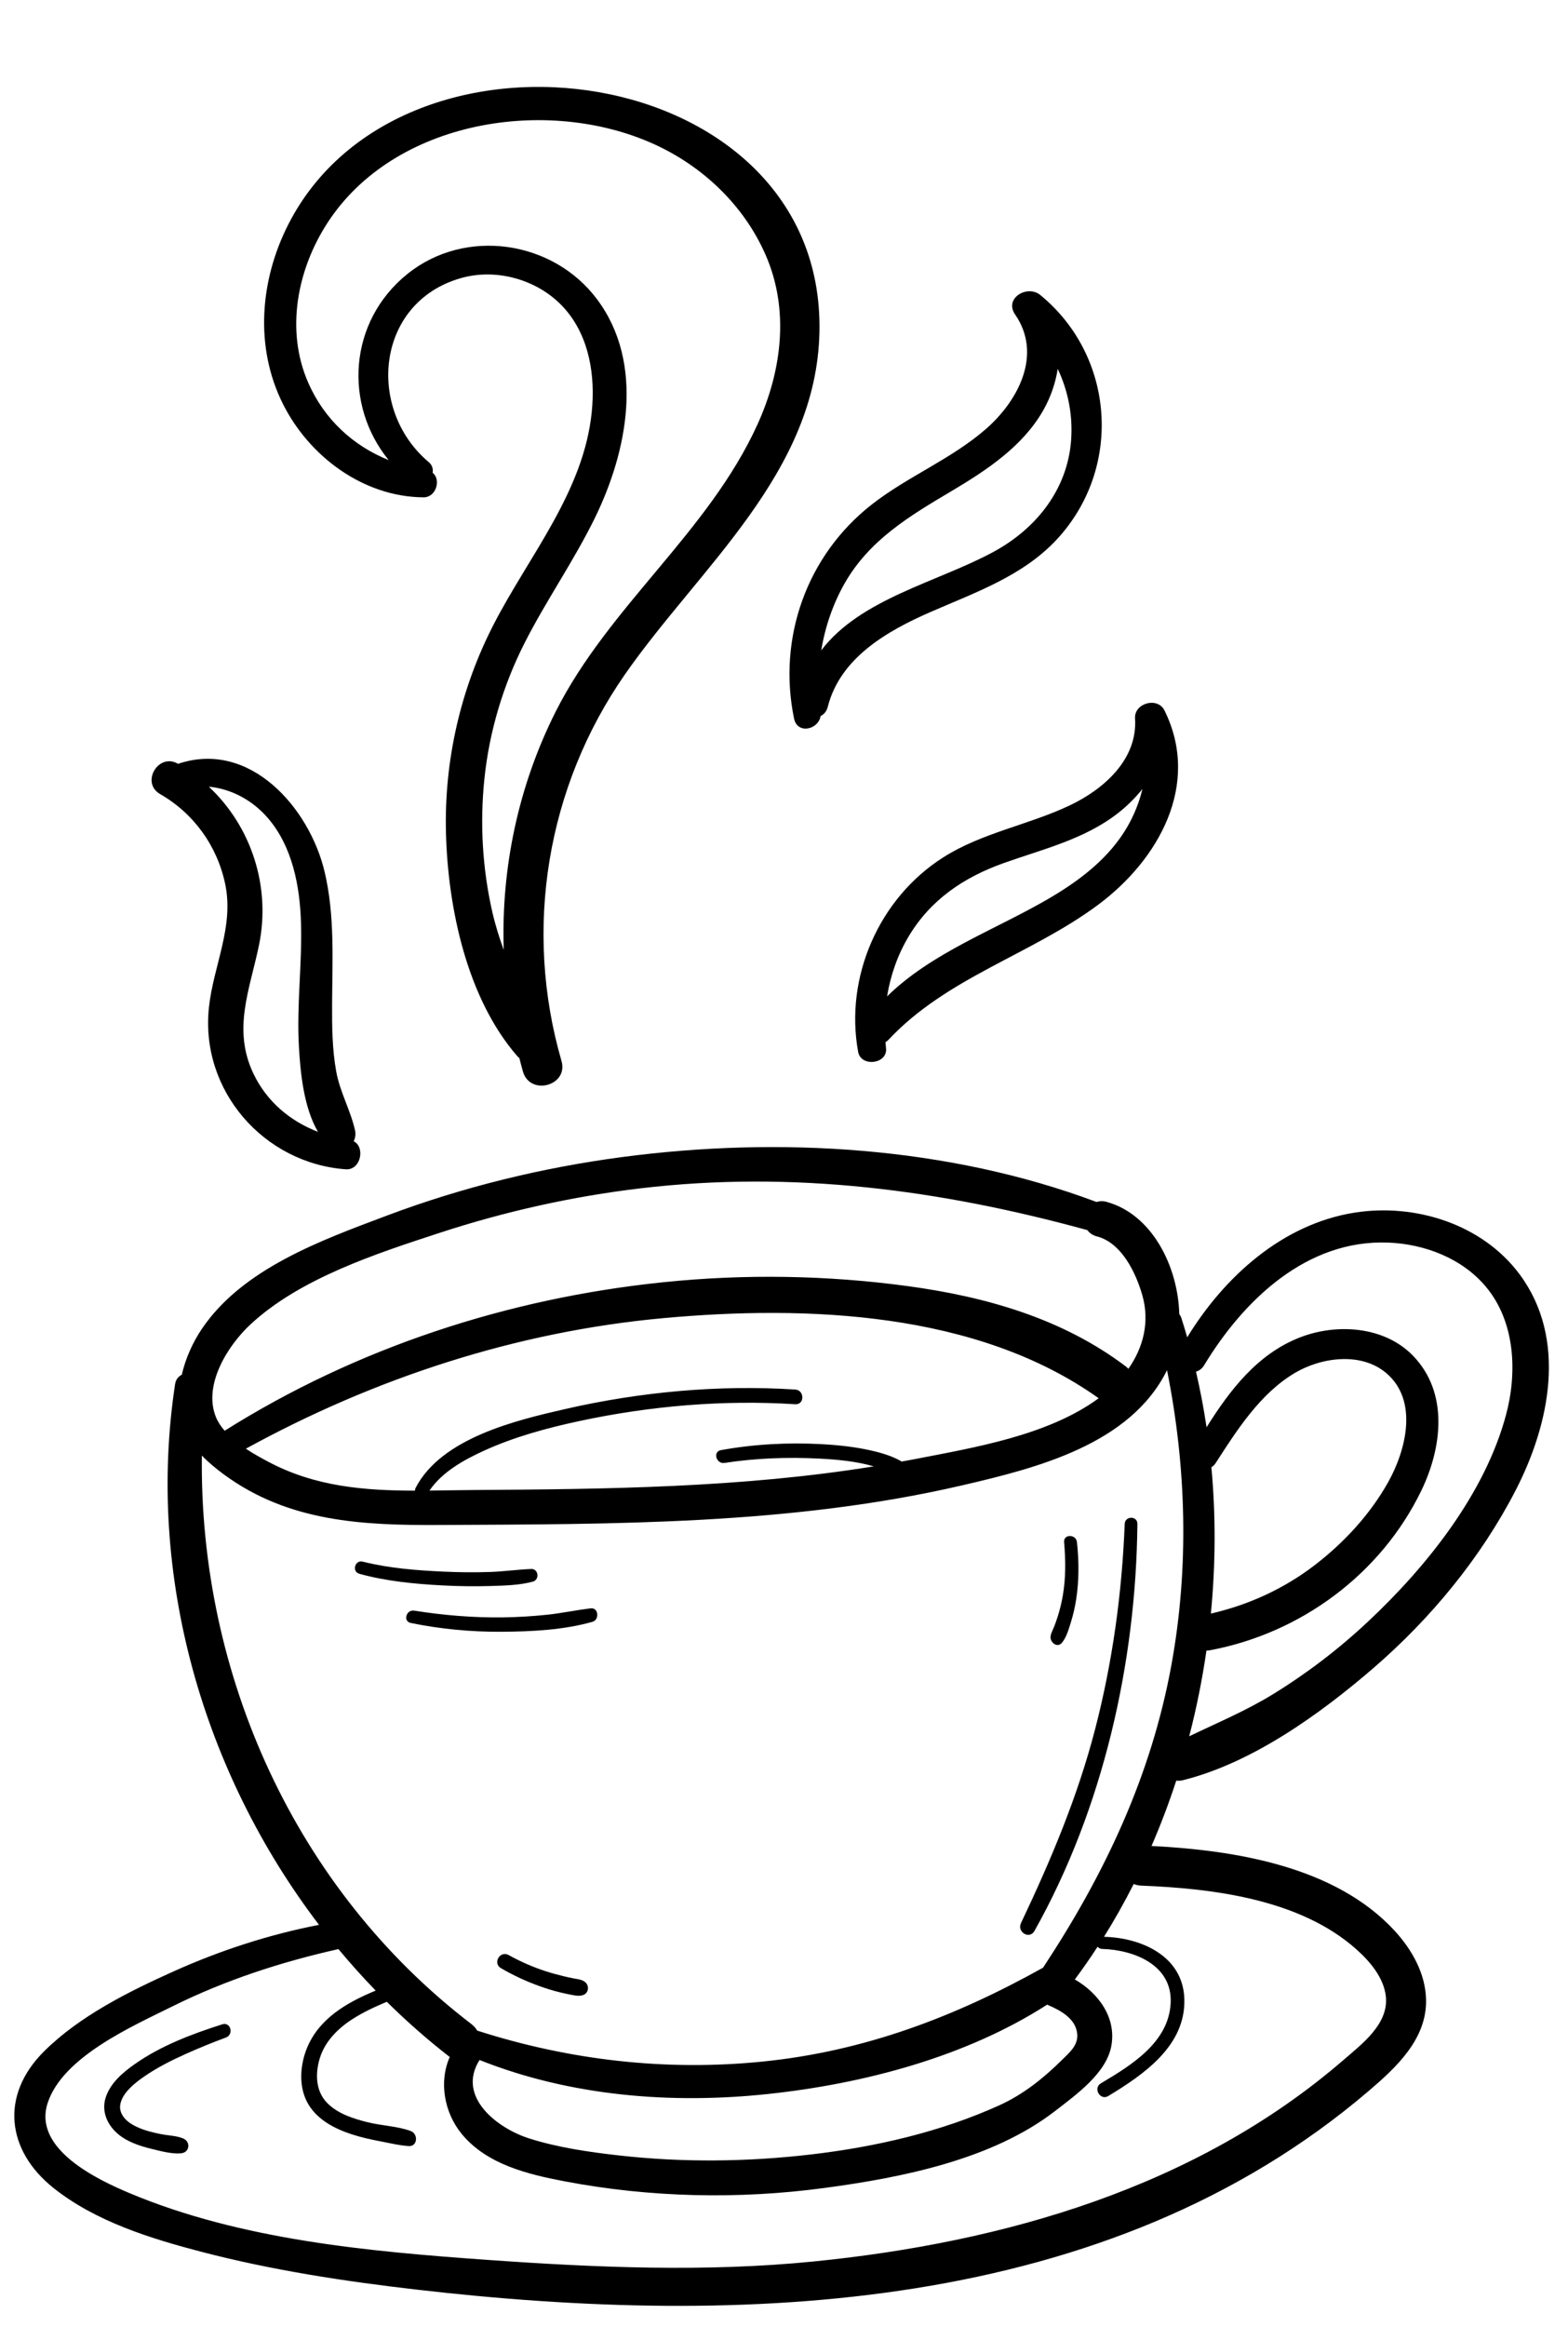 <?xml version="1.0" encoding="UTF-8"?>
<!DOCTYPE svg PUBLIC '-//W3C//DTD SVG 1.0//EN'
          'http://www.w3.org/TR/2001/REC-SVG-20010904/DTD/svg10.dtd'>
<svg height="211.5" preserveAspectRatio="xMidYMid meet" version="1.0" viewBox="-1.3 -7.9 142.6 211.5" width="142.6" xmlns="http://www.w3.org/2000/svg" xmlns:xlink="http://www.w3.org/1999/xlink" zoomAndPan="magnify"
><g
  ><g id="change1_1"
    ><path d="M106.289,153.903c6.297-1.569,12.478-6.018,17.319-10.194c5.21-4.494,9.775-10.03,12.934-16.159 c3.096-6.006,4.705-13.75,0.374-19.602c-3.393-4.584-9.499-6.498-15.016-5.631c-6.553,1.03-11.85,5.813-15.231,11.334 c-0.168-0.586-0.343-1.169-0.529-1.747c-0.047-0.145-0.114-0.264-0.192-0.368c-0.12-4.348-2.48-9.069-6.618-10.198 c-0.339-0.092-0.641-0.074-0.907,0.012c-13.527-5.072-28.927-5.962-43.138-4.084c-7.302,0.965-14.49,2.724-21.387,5.316 c-5.951,2.237-13.156,4.82-16.857,10.326c-0.815,1.212-1.463,2.647-1.807,4.14c-0.309,0.159-0.547,0.437-0.61,0.855 c-2.642,17.384,2.533,35.31,13.088,49.148c-4.562,0.888-8.975,2.322-13.224,4.231c-4.092,1.838-8.54,4.055-11.765,7.251 c-4.061,4.024-3.407,9.044,0.828,12.424c3.835,3.061,8.857,4.613,13.533,5.83c6.374,1.659,12.924,2.659,19.46,3.414 c29.582,3.42,62.84,2.251,86.619-18.041c2.52-2.15,5.296-4.718,5.229-8.289c-0.045-2.41-1.307-4.613-2.91-6.337 c-5.395-5.804-14.459-7.266-22.058-7.65c0.84-1.938,1.592-3.921,2.25-5.942C105.867,153.965,106.073,153.957,106.289,153.903z M108.207,116.191c3.591-5.928,9.333-11.442,16.749-11.15c3.316,0.13,6.73,1.436,8.892,4.031 c2.655,3.187,2.848,7.781,1.816,11.628c-1.924,7.175-7.208,13.78-12.541,18.78c-2.66,2.494-5.557,4.709-8.664,6.617 c-2.449,1.504-5.052,2.588-7.609,3.818c0.667-2.561,1.188-5.165,1.568-7.789c0.092-0.003,0.184-0.006,0.281-0.024 c8.278-1.533,15.589-6.924,19.265-14.525c1.874-3.875,2.506-8.864-0.743-12.236c-2.608-2.707-6.958-2.985-10.31-1.677 c-3.849,1.502-6.352,4.767-8.482,8.164c-0.252-1.706-0.575-3.392-0.96-5.057C107.749,116.693,108.012,116.513,108.207,116.191z M108.869,125.463c0.146-0.09,0.282-0.217,0.394-0.391c1.936-3.003,4.045-6.312,7.19-8.179c2.4-1.424,6.009-1.931,8.3-0.007 c2.974,2.497,1.814,7.036,0.192,9.931c-1.635,2.919-3.995,5.472-6.639,7.51c-2.809,2.165-6.043,3.646-9.484,4.433 C109.252,134.321,109.275,129.852,108.869,125.463z M21.455,112.5c4.509-4.204,11.444-6.451,17.191-8.333 c5.941-1.946,12.084-3.32,18.292-4.056c13.871-1.644,27.283,0.128,40.651,3.796c0.188,0.261,0.472,0.47,0.873,0.574 c2.241,0.579,3.544,3.305,4.129,5.36c0.683,2.401,0.092,4.735-1.273,6.672c-0.074-0.076-0.148-0.152-0.238-0.22 c-5.757-4.353-12.721-6.33-19.788-7.291c-7.377-1.004-14.876-1.12-22.281-0.357c-14.101,1.452-27.872,5.943-39.881,13.498 c-0.336-0.388-0.615-0.803-0.796-1.25C17.152,117.965,19.433,114.385,21.455,112.5z M80.704,124.94 c-0.865-0.507-1.888-0.801-2.841-1.014c-1.453-0.325-2.948-0.483-4.433-0.564c-3.058-0.165-6.146-0.005-9.161,0.542 c-0.77,0.14-0.434,1.28,0.321,1.164c2.828-0.436,5.751-0.541,8.606-0.394c1.641,0.084,3.362,0.239,4.969,0.706 c-12.001,1.941-24.225,2.07-36.359,2.15c-1.355,0.009-2.705,0.038-4.048,0.052c1.152-1.697,3.122-2.787,4.938-3.617 c2.768-1.265,5.754-2.074,8.722-2.709c6.399-1.37,13.073-1.941,19.608-1.523c0.858,0.055,0.854-1.28,0-1.335 c-6.951-0.448-14.082,0.21-20.868,1.759c-4.517,1.031-11.296,2.634-13.654,7.168c-0.047,0.09-0.067,0.178-0.07,0.263 c-4.569-0.007-9.037-0.358-13.272-2.594c-0.637-0.336-1.382-0.742-2.103-1.219c11.72-6.426,24.606-10.645,37.95-11.866 c13.047-1.194,28.552-0.601,39.608,7.279c-4.61,3.396-11.395,4.495-16.771,5.544C81.467,124.804,81.085,124.869,80.704,124.94z M17.059,124.399c0.62,0.641,1.317,1.214,2.01,1.722c5.862,4.305,12.58,4.624,19.567,4.588c15.9-0.083,32.008,0.009,47.588-3.608 c6.763-1.57,15.27-3.71,18.61-10.463c1.761,8.795,2.016,17.877,0.412,26.722c-1.836,10.125-6.069,19.072-11.686,27.585 c-8.01,4.469-16.226,7.589-25.435,8.528c-8.827,0.9-17.597-0.102-26.029-2.809c-0.121-0.214-0.291-0.414-0.517-0.587 C25.542,163.827,16.803,144.276,17.059,124.399z M42.312,179.337c8.242,3.283,17.415,4.024,26.194,3.094 c8.644-0.916,17.996-3.344,25.435-8.131c0.034,0.017,0.06,0.038,0.096,0.053c1.114,0.478,2.483,1.222,2.627,2.582 c0.112,1.066-0.703,1.722-1.405,2.417c-1.657,1.639-3.505,3.115-5.633,4.083c-5.38,2.448-11.332,3.806-17.183,4.489 c-5.779,0.674-11.651,0.739-17.435,0.089c-2.728-0.307-5.541-0.713-8.166-1.542C43.93,185.552,40.199,182.682,42.312,179.337z M102.464,163.486c6.557,0.26,14.466,1.224,19.597,5.797c1.218,1.086,2.475,2.555,2.67,4.248c0.289,2.509-2.144,4.331-3.833,5.791 c-13.415,11.598-30.871,16.594-48.212,18.328c-9.76,0.976-19.746,0.557-29.509-0.135c-10.871-0.77-22.529-1.811-32.683-6.072 c-2.941-1.234-8.807-4.012-7.467-8.174c1.358-4.22,7.717-7.001,11.347-8.803c4.798-2.383,9.887-4.04,15.105-5.209 c1.081,1.299,2.209,2.558,3.387,3.771c-2.585,1.068-5.121,2.505-6.236,5.192c-0.671,1.618-0.803,3.678,0.156,5.213 c0.862,1.38,2.37,2.153,3.871,2.648c0.871,0.287,1.769,0.483,2.669,0.654c0.832,0.158,1.693,0.372,2.538,0.426 c0.831,0.053,0.882-1.116,0.185-1.371c-1.214-0.443-2.624-0.478-3.883-0.789c-1.321-0.325-2.753-0.775-3.727-1.776 c-1.062-1.091-1.077-2.719-0.639-4.1c0.476-1.499,1.628-2.647,2.921-3.484c0.993-0.643,2.068-1.137,3.157-1.595 c1.807,1.781,3.714,3.461,5.723,5.019c-1.004,2.27-0.498,5.067,1.098,7.002c2.287,2.774,6.043,3.671,9.408,4.308 c7.742,1.465,15.754,1.641,23.559,0.595c7.033-0.942,15.278-2.57,21.011-7.014c1.857-1.44,4.621-3.395,5.087-5.871 c0.49-2.6-1.173-4.834-3.314-6.069c0.72-0.968,1.41-1.962,2.071-2.978c0.089,0.116,0.224,0.198,0.413,0.204 c2.909,0.084,6.393,1.462,6.231,4.909c-0.169,3.591-3.596,5.672-6.347,7.306c-0.738,0.439-0.063,1.6,0.674,1.153 c3.237-1.962,7.074-4.584,6.915-8.866c-0.143-3.866-3.914-5.523-7.306-5.605c0.97-1.553,1.87-3.157,2.702-4.802 C101.999,163.419,102.215,163.476,102.464,163.486z"
      /><path d="M37.219,37.303c1.16,0.007,1.608-1.628,0.826-2.232c0.057-0.342-0.032-0.697-0.35-0.964 c-5.711-4.803-4.82-14.511,2.908-16.725c3.351-0.96,7.219,0.197,9.502,2.829c2.209,2.547,2.739,6.074,2.412,9.329 c-0.727,7.239-5.681,13.036-8.906,19.284c-3.033,5.877-4.533,12.437-4.351,19.052c0.186,6.78,1.906,14.919,6.45,20.18 c0.072,0.084,0.147,0.155,0.223,0.215c0.106,0.409,0.207,0.819,0.325,1.225c0.652,2.242,4.16,1.289,3.506-0.967 c-3.469-11.967-1.356-24.888,5.762-35.118C62.299,43.677,72.971,35.1,73.224,22.25c0.487-24.691-37.889-30.107-48.288-9.785 c-2.593,5.068-3.098,11.155-0.516,16.329C26.818,33.598,31.757,37.268,37.219,37.303z M28.489,12.344 C34.553,3.018,48.43,0.813,58.122,5.175c4.464,2.009,8.22,5.566,10.198,10.077c2.194,5.001,1.485,10.542-0.724,15.408 c-4.456,9.814-13.534,16.532-18.368,26.136c-3.382,6.718-4.962,14.194-4.717,21.639c-0.403-1.104-0.76-2.233-1.031-3.415 c-0.908-3.96-1.146-8.072-0.729-12.114c0.446-4.324,1.716-8.558,3.689-12.428c1.959-3.84,4.439-7.39,6.341-11.261 c2.973-6.052,4.588-14.076,0.214-19.92c-4.011-5.36-11.977-6.527-17.233-2.304c-5.405,4.343-5.807,11.918-1.714,16.927 c-3.219-1.294-5.851-3.692-7.316-7.033C24.645,22.128,25.727,16.591,28.489,12.344z"
      /><path d="M13.264,64.277c3.067,1.76,5.205,4.737,5.922,8.204c0.804,3.882-1.08,7.398-1.486,11.194 c-0.807,7.546,4.986,14.155,12.441,14.705c1.368,0.101,1.8-2.009,0.725-2.55c0.144-0.287,0.203-0.625,0.123-0.988 c-0.407-1.829-1.37-3.466-1.712-5.354c-0.365-2.012-0.385-4.069-0.375-6.108c0.02-4.026,0.255-8.073-0.677-12.027 c-1.372-5.825-6.813-12.036-13.331-9.827c-0.006-0.003-0.011-0.007-0.017-0.011C13.089,60.491,11.477,63.252,13.264,64.277z M23.061,66.454c2.242,2.601,2.915,6.21,3.013,9.54c0.11,3.741-0.404,7.474-0.191,11.215c0.134,2.361,0.429,5.534,1.735,7.765 c-2.522-0.968-4.652-2.74-5.868-5.285c-1.928-4.038-0.333-7.638,0.503-11.682c1.098-5.317-0.696-10.787-4.56-14.403 C19.743,63.796,21.672,64.842,23.061,66.454z"
      /><path d="M96.007,65.294c-3.758,1.789-7.974,2.48-11.525,4.734c-5.848,3.713-8.981,10.891-7.739,17.68 c0.258,1.411,2.713,1.106,2.534-0.343c-0.022-0.18-0.029-0.361-0.046-0.541c0.093-0.057,0.184-0.123,0.266-0.212 c5.302-5.667,12.923-7.719,19.036-12.249c5.533-4.1,9.4-10.956,6.07-17.689c-0.624-1.262-2.768-0.676-2.677,0.725 C102.17,61.114,99.103,63.82,96.007,65.294z M102.596,63.813c-0.281,1.191-0.749,2.342-1.327,3.358 c-1.671,2.935-4.428,5.004-7.301,6.668c-4.912,2.844-10.519,4.841-14.594,8.823c0.311-1.908,0.954-3.757,1.96-5.445 c1.993-3.343,5.027-5.382,8.643-6.669c3.592-1.279,7.363-2.163,10.421-4.559C101.211,65.352,101.951,64.615,102.596,63.813z"
      /><path d="M70.915,57.418c0.298,1.442,2.217,1.009,2.411-0.234c0.301-0.143,0.548-0.418,0.658-0.85 c1.129-4.448,5.399-6.885,9.322-8.6c4.057-1.773,8.392-3.263,11.49-6.59c6.015-6.459,5.32-16.662-1.492-22.233 c-1.177-0.963-3.309,0.294-2.29,1.767c2.511,3.629,0.3,7.833-2.638,10.402c-3.149,2.754-7.139,4.32-10.423,6.897 C72.048,42.61,69.406,50.116,70.915,57.418z M85.251,36.726c3.178-1.886,6.484-4.065,8.346-7.367 c0.652-1.156,1.096-2.431,1.295-3.732c0.926,1.952,1.373,4.124,1.225,6.389c-0.296,4.545-3.174,8.141-7.077,10.251 c-5.101,2.758-12.076,4.242-15.653,8.945c0.355-2.154,1.078-4.253,2.137-6.106C77.781,41.158,81.448,38.982,85.251,36.726z"
      /><path d="M95.278,141.411c0.417-0.506,0.622-1.25,0.815-1.871c0.21-0.675,0.368-1.365,0.477-2.063 c0.269-1.729,0.259-3.472,0.073-5.209c-0.079-0.737-1.236-0.755-1.169,0c0.143,1.619,0.158,3.268-0.121,4.874 c-0.112,0.64-0.265,1.273-0.462,1.893c-0.095,0.298-0.198,0.593-0.311,0.884c-0.112,0.29-0.286,0.584-0.336,0.891 C94.156,141.346,94.84,141.942,95.278,141.411z"
      /><path d="M92.776,167.608c6.227-11.076,9.242-24.362,9.363-36.999c0.007-0.745-1.125-0.74-1.154,0 c-0.247,6.302-1.109,12.567-2.695,18.674c-1.599,6.155-4.018,11.883-6.738,17.61C91.165,167.705,92.322,168.415,92.776,167.608z"
      /><path d="M43.267,136.256c1.277-0.039,2.657-0.062,3.897-0.401c0.624-0.171,0.516-1.176-0.155-1.148 c-1.248,0.051-2.49,0.229-3.741,0.272c-1.403,0.049-2.808,0.033-4.21-0.031c-2.459-0.113-4.974-0.305-7.368-0.908 c-0.716-0.18-1.017,0.909-0.305,1.106c2.448,0.674,5.027,0.922,7.555,1.055C40.381,136.276,41.825,136.3,43.267,136.256z"
      /><path d="M36.369,138.494c-0.723-0.114-1.052,0.967-0.309,1.12c2.723,0.56,5.485,0.816,8.264,0.799 c2.701-0.017,5.651-0.159,8.261-0.906c0.647-0.185,0.554-1.307-0.165-1.222c-1.322,0.156-2.624,0.44-3.951,0.579 c-1.325,0.14-2.659,0.221-3.991,0.241C41.765,139.145,39.048,138.917,36.369,138.494z"
      /><path d="M50.85,171.917c-0.286-0.055-0.57-0.117-0.853-0.185c-0.586-0.141-1.167-0.299-1.74-0.487 c-1.148-0.377-2.249-0.865-3.307-1.45c-0.778-0.43-1.466,0.744-0.697,1.192c1.13,0.659,2.322,1.211,3.555,1.651 c0.587,0.209,1.184,0.395,1.789,0.543c0.323,0.079,0.648,0.15,0.974,0.213c0.369,0.071,0.749,0.164,1.118,0.054 c0.583-0.175,0.641-0.916,0.162-1.241C51.558,172.007,51.191,171.984,50.85,171.917z"
      /><path d="M18.912,176.094c-2.771,0.881-5.593,1.949-7.985,3.634c-1.077,0.759-2.182,1.704-2.609,2.996 c-0.477,1.444,0.305,2.834,1.503,3.634c0.783,0.523,1.722,0.828,2.631,1.048c0.835,0.202,1.847,0.489,2.709,0.412 c0.8-0.072,0.907-1.06,0.183-1.356c-0.612-0.25-1.347-0.258-1.994-0.386c-0.728-0.145-1.473-0.322-2.15-0.634 c-0.559-0.257-1.135-0.613-1.419-1.181c-0.203-0.405-0.198-0.731-0.084-1.115c0.277-0.937,1.31-1.754,2.135-2.322 c1.177-0.811,2.465-1.46,3.768-2.042c1.198-0.535,2.411-1.035,3.644-1.487C19.984,177.022,19.685,175.848,18.912,176.094z"
    /></g
  ></g
></svg
>
